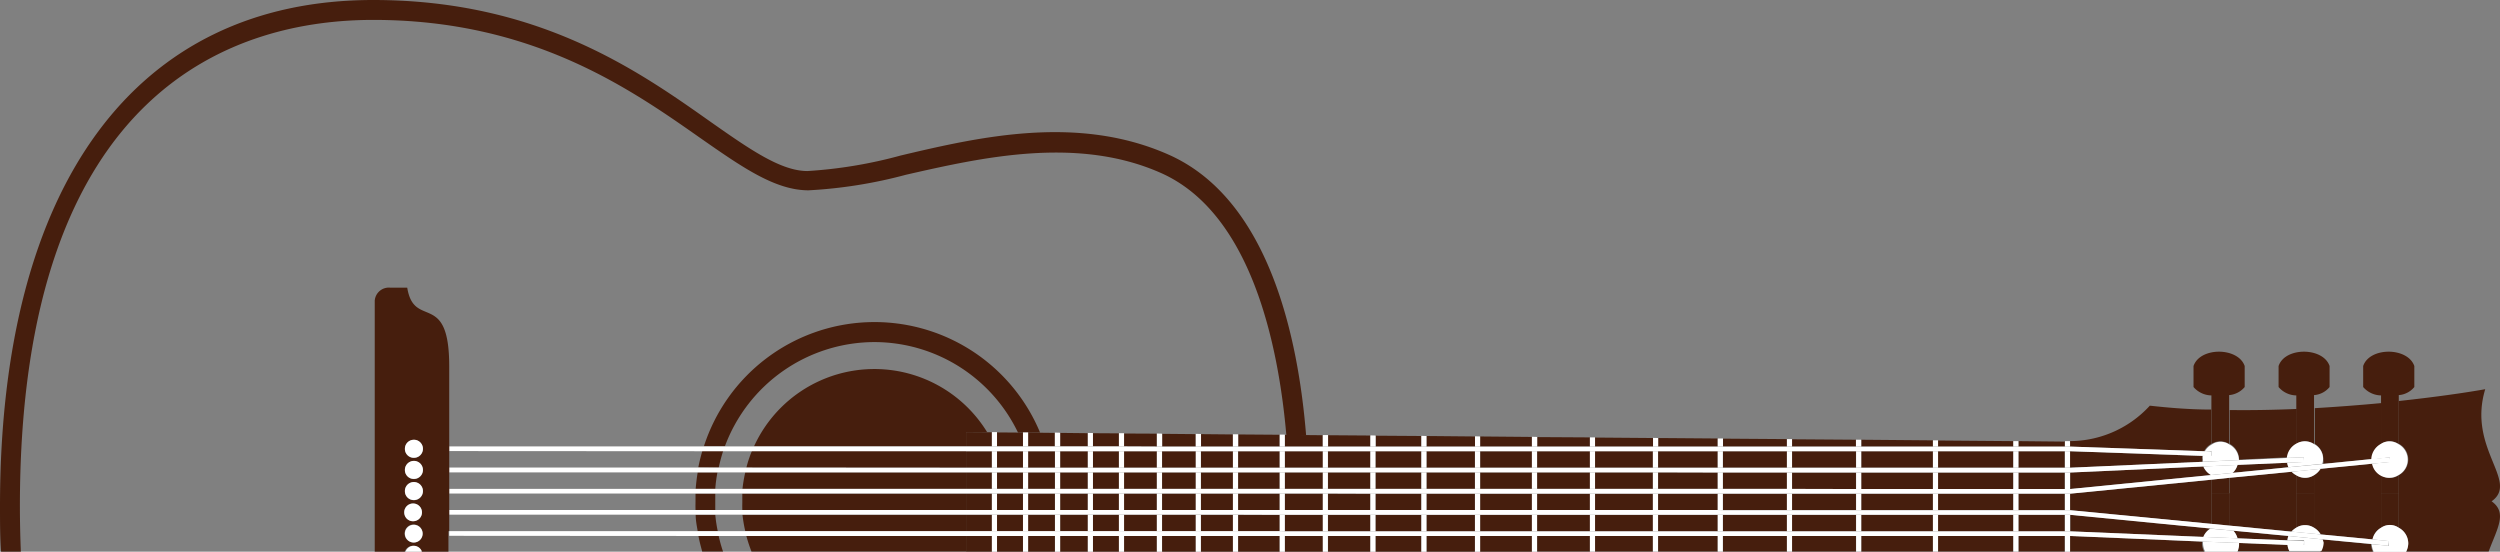 <svg xmlns="http://www.w3.org/2000/svg" viewBox="0 0 160.78 35.48"><rect x="0" y="0" width="160.78" height="35.48" fill="#808080" stroke="none"/><defs><style>.cls-1{fill:#461e0d;}.cls-2{fill:#fff;}</style></defs><title>ttle-guitar</title><g id="Layer_2" data-name="Layer 2"><g id="Layer_1-2" data-name="Layer 1"><path class="cls-1" d="M1.28,32.55C1.28,5.34,15.48,1.28,24,1.28,34.18,1.28,40.44,5.65,45,8.85c2.71,1.89,4.84,3.39,7,3.39a30.28,30.28,0,0,0,6.26-1c4.87-1.11,11-2.5,16.37-.13,5.86,2.57,7.6,11.14,8.1,16.9H84c-.51-6.33-2.4-15.24-8.88-18.08C69.29,7.36,63,8.8,57.93,10a29.54,29.54,0,0,1-6,1c-1.71,0-3.7-1.39-6.21-3.15C41,4.51,34.58,0,24,0,8.73,0,0,11.86,0,32.55c0,1,0,2,.07,2.93H1.34C1.3,34.46,1.28,33.47,1.28,32.55Z"/><path class="cls-1" d="M46,31.44a9.31,9.31,0,0,1,.14-1.06H44.87c-.06.35-.1.7-.13,1.06Z"/><path class="cls-1" d="M56.24,22a10.26,10.26,0,0,1,9.23,5.82h1.42a11.53,11.53,0,0,0-21.62.88h1.35A10.28,10.28,0,0,1,56.24,22Z"/><path class="cls-1" d="M46.16,34.16A9.31,9.31,0,0,1,46,33.1H44.74c0,.36.07.71.13,1.06Z"/><path class="cls-1" d="M44.73,32.8H46c0-.18,0-.35,0-.53s0-.35,0-.53H44.73c0,.18,0,.35,0,.53S44.72,32.62,44.73,32.8Z"/><path class="cls-1" d="M46.22,30.08A10.93,10.93,0,0,1,46.51,29H45.17c-.1.34-.19.7-.26,1.06Z"/><path class="cls-1" d="M44.92,34.47c.06.34.15.67.24,1H46.5a8.89,8.89,0,0,1-.28-1Z"/><path class="cls-1" d="M62.13,34.16V33.1H47.75a9,9,0,0,0,.18,1.06Z"/><path class="cls-1" d="M62.13,30.08V29H48.36A7.31,7.31,0,0,0,48,30.08Z"/><path class="cls-1" d="M63.49,27.8a8.51,8.51,0,0,0-15,.91H62.13v-.92Z"/><path class="cls-1" d="M48,34.47a9.16,9.16,0,0,0,.33,1H62.13v-1Z"/><path class="cls-1" d="M47.74,32.8H62.13V31.74H47.74c0,.18,0,.35,0,.53S47.73,32.62,47.74,32.8Z"/><path class="cls-1" d="M62.13,31.44V30.38H47.93a9,9,0,0,0-.18,1.06Z"/><rect class="cls-1" x="132.79" y="31.75" width="0.01" height="1.06"/><path class="cls-1" d="M141.7,34.53a1.14,1.14,0,0,1,.45-.54l-9-.88v1.06Z"/><path class="cls-1" d="M153.13,31.71V30.56a1.12,1.12,0,0,1-.55-.74l-3.34.33a1.27,1.27,0,0,1-.42.41v3.38a1.18,1.18,0,0,1,.43.43l3.33.32a1.14,1.14,0,0,1,.55-.75V31.71Z"/><path class="cls-1" d="M143.36,31.71v1.36h0v.73l4,.39a1.48,1.48,0,0,1,.31-.25V30.56a1.06,1.06,0,0,1-.29-.22l-4,.39v1Z"/><polygon class="cls-1" points="142.22 33.69 142.22 32.71 142.22 30.85 133.14 31.75 133.13 31.75 133.13 32.81 142.22 33.69"/><rect class="cls-1" x="132.79" y="29.02" width="0.01" height="1.06"/><path class="cls-1" d="M143.9,34.62l3.21.13a.94.94,0,0,1,.06-.28l-3.54-.34A1.17,1.17,0,0,1,143.9,34.62Z"/><path class="cls-1" d="M141.64,29.7a.7.7,0,0,1,0-.14.93.93,0,0,1,0-.24l-8.53-.3v1.06Z"/><path class="cls-1" d="M143.59,30.41l3.6-.36a1,1,0,0,1-.08-.29l-3.21.14A1.12,1.12,0,0,1,143.59,30.41Z"/><rect class="cls-1" x="132.79" y="30.39" width="0.01" height="1.06"/><path class="cls-1" d="M142.19,30.55a1.19,1.19,0,0,1-.49-.55l-8.56.39h0v1.06Z"/><path class="cls-1" d="M149.37,34.69a1,1,0,0,1,0,.26,1.23,1.23,0,0,1-.14.53h3.38a1.32,1.32,0,0,1-.13-.49Z"/><path class="cls-1" d="M132.79,28.72h0v-.35h.33v.35l8.63.3a1.16,1.16,0,0,1,.46-.47V26.34c-1.35,0-2.68-.11-3.95-.25a7,7,0,0,1-5.52,2.27l0,0h.08Z"/><path class="cls-1" d="M149.42,29.56a1.17,1.17,0,0,1,0,.27l3.16-.31a1.17,1.17,0,0,1,.6-1V25.92c-1.37.13-2.82.24-4.31.33v2.3A1.17,1.17,0,0,1,149.42,29.56Z"/><path class="cls-1" d="M154.88,29.56a1.15,1.15,0,0,1-.61,1v3.38a1.15,1.15,0,0,1,.61,1,1.23,1.23,0,0,1-.14.53h5.31c.54-1.47,1.23-2.49.19-3.23,1.8-1.28-1.57-3.37-.41-7.21-1.4.25-3.34.52-5.56.76v2.75A1.15,1.15,0,0,1,154.88,29.56Z"/><rect class="cls-1" x="132.79" y="34.47" width="0.01" height="1"/><path class="cls-1" d="M144,29.56s0,0,0,0l3.13-.15a1.15,1.15,0,0,1,.58-.9V26.3c-1.42.06-2.87.09-4.31.07v2.18A1.15,1.15,0,0,1,144,29.56Z"/><path class="cls-1" d="M141.64,34.83l-8.51-.36v1h8.62a1.23,1.23,0,0,1-.14-.53A.42.42,0,0,1,141.64,34.83Z"/><rect class="cls-1" x="132.79" y="33.11" width="0.01" height="1.06"/><path class="cls-1" d="M144,34.92s0,0,0,0a1.23,1.23,0,0,1-.14.53h3.38a1,1,0,0,1-.12-.43Z"/><path class="cls-1" d="M153.13,30.56v1.15h1.14V30.56a1,1,0,0,1-1.14,0Z"/><path class="cls-1" d="M153.7,28.38a1.12,1.12,0,0,1,.57.17V25.41a1.43,1.43,0,0,0,1-.52V23.54c-.42-1.22-2.87-1.24-3.29,0v1.35a1.55,1.55,0,0,0,1.15.54v3.12A1.12,1.12,0,0,1,153.7,28.38Z"/><path class="cls-1" d="M147.67,30.56v1.15h1.15V30.56a1.06,1.06,0,0,1-1.15,0Z"/><path class="cls-1" d="M148.25,28.38a1.12,1.12,0,0,1,.57.17V25.41a1.42,1.42,0,0,0,1-.52V23.54c-.41-1.22-2.87-1.24-3.28,0v1.35a1.52,1.52,0,0,0,1.14.54v3.12A1.13,1.13,0,0,1,148.25,28.38Z"/><polygon class="cls-1" points="142.22 31.71 143.36 31.71 143.36 30.73 142.22 30.85 142.22 32.71 142.22 31.71"/><polygon class="cls-1" points="143.36 33.07 143.36 32.37 143.36 33.07 143.36 33.07"/><path class="cls-1" d="M142.79,28.38a1.12,1.12,0,0,1,.57.17V25.41a1.47,1.47,0,0,0,1-.52V23.54c-.42-1.22-2.87-1.24-3.29,0v1.35a1.55,1.55,0,0,0,1.15.54v3.12A1.12,1.12,0,0,1,142.79,28.38Z"/><path class="cls-1" d="M153.13,33.07v.87a1,1,0,0,1,1.14,0V31.71h-1.14Z"/><path class="cls-1" d="M147.67,33.07v.87a1.06,1.06,0,0,1,1.15,0V31.71h-1.15Z"/><polygon class="cls-1" points="143.36 32.37 143.36 31.71 143.36 31.71 142.22 31.71 142.22 32.71 142.22 33.69 143.36 33.8 143.36 33.07 143.36 32.37"/><rect class="cls-1" x="85.41" y="29.02" width="2.72" height="1.06"/><rect class="cls-1" x="82.63" y="29.02" width="2.45" height="1.06"/><rect class="cls-1" x="91.74" y="29.02" width="3.11" height="1.06"/><rect class="cls-1" x="79.63" y="29.02" width="2.67" height="1.06"/><rect class="cls-1" x="68.18" y="33.1" width="1.78" height="1.06"/><rect class="cls-1" x="70.29" y="29.02" width="1.67" height="1.06"/><rect class="cls-1" x="95.19" y="29.02" width="3.33" height="1.06"/><rect class="cls-1" x="77.24" y="29.02" width="2.06" height="1.06"/><rect class="cls-1" x="72.29" y="29.02" width="2.11" height="1.06"/><rect class="cls-1" x="74.74" y="29.02" width="2.17" height="1.06"/><rect class="cls-1" x="115.25" y="29.02" width="4.11" height="1.06"/><rect class="cls-1" x="129.81" y="29.02" width="2.97" height="1.06"/><rect class="cls-1" x="124.64" y="29.02" width="4.84" height="1.06"/><rect class="cls-1" x="98.86" y="29.02" width="3.39" height="1.06"/><rect class="cls-1" x="119.7" y="29.02" width="4.61" height="1.06"/><rect class="cls-1" x="70.29" y="33.1" width="1.67" height="1.06"/><rect class="cls-1" x="102.58" y="29.02" width="3.72" height="1.06"/><rect class="cls-1" x="106.64" y="29.02" width="3.83" height="1.06"/><rect class="cls-1" x="110.81" y="29.02" width="4.11" height="1.06"/><rect class="cls-1" x="68.18" y="29.02" width="1.78" height="1.06"/><rect class="cls-1" x="88.46" y="29.02" width="2.95" height="1.06"/><rect class="cls-1" x="85.41" y="30.38" width="2.72" height="1.06"/><rect class="cls-1" x="88.46" y="30.38" width="2.95" height="1.06"/><rect class="cls-1" x="82.63" y="30.38" width="2.45" height="1.06"/><rect class="cls-1" x="91.74" y="30.38" width="3.11" height="1.06"/><rect class="cls-1" x="95.19" y="30.38" width="3.33" height="1.06"/><rect class="cls-1" x="66.12" y="29.02" width="1.72" height="1.06"/><rect class="cls-1" x="98.86" y="30.38" width="3.39" height="1.06"/><rect class="cls-1" x="72.29" y="30.38" width="2.11" height="1.06"/><rect class="cls-1" x="74.74" y="30.38" width="2.17" height="1.06"/><rect class="cls-1" x="77.24" y="30.38" width="2.06" height="1.06"/><rect class="cls-1" x="79.63" y="30.38" width="2.67" height="1.06"/><rect class="cls-1" x="124.64" y="30.39" width="4.84" height="1.06"/><rect class="cls-1" x="70.29" y="30.38" width="1.67" height="1.06"/><rect class="cls-1" x="77.24" y="33.11" width="2.06" height="1.06"/><rect class="cls-1" x="72.29" y="33.1" width="2.11" height="1.06"/><rect class="cls-1" x="102.58" y="30.38" width="3.72" height="1.06"/><rect class="cls-1" x="110.81" y="30.38" width="4.11" height="1.06"/><rect class="cls-1" x="106.64" y="30.38" width="3.83" height="1.06"/><rect class="cls-1" x="115.25" y="30.39" width="4.11" height="1.06"/><rect class="cls-1" x="119.7" y="30.39" width="4.61" height="1.06"/><rect class="cls-1" x="74.74" y="33.1" width="2.17" height="1.06"/><rect class="cls-1" x="91.74" y="34.47" width="3.11" height="1.01"/><polygon class="cls-1" points="63.79 27.8 63.49 27.8 62.13 27.79 62.13 28.71 63.79 28.71 63.79 27.8"/><polygon class="cls-1" points="119.36 28.72 119.36 28.28 115.25 28.25 115.25 28.72 119.36 28.72"/><polygon class="cls-1" points="129.48 28.72 129.48 28.37 124.64 28.33 124.64 28.72 129.48 28.72"/><rect class="cls-1" x="85.41" y="34.47" width="2.72" height="1.01"/><polygon class="cls-1" points="124.31 28.72 124.31 28.32 119.7 28.28 119.7 28.72 124.31 28.72"/><rect class="cls-1" x="82.63" y="34.47" width="2.45" height="1.01"/><rect class="cls-1" x="77.24" y="34.47" width="2.06" height="1.01"/><rect class="cls-1" x="74.74" y="34.47" width="2.17" height="1.01"/><rect class="cls-1" x="72.29" y="34.47" width="2.11" height="1.01"/><rect class="cls-1" x="79.63" y="34.47" width="2.67" height="1.01"/><rect class="cls-1" x="115.25" y="34.47" width="4.11" height="1"/><rect class="cls-1" x="119.7" y="34.47" width="4.61" height="1"/><polygon class="cls-1" points="132.79 28.72 132.79 28.4 132.71 28.4 129.81 28.37 129.81 28.72 132.79 28.72"/><rect class="cls-1" x="110.81" y="33.11" width="4.11" height="1.06"/><rect class="cls-1" x="124.64" y="34.47" width="4.84" height="1"/><rect class="cls-1" x="98.86" y="34.47" width="3.39" height="1"/><rect class="cls-1" x="95.19" y="34.47" width="3.33" height="1.01"/><rect class="cls-1" x="102.58" y="34.47" width="3.72" height="1"/><rect class="cls-1" x="106.64" y="34.47" width="3.83" height="1"/><rect class="cls-1" x="88.46" y="34.47" width="2.95" height="1.01"/><polygon class="cls-1" points="82.3 28.72 82.3 27.96 79.63 27.94 79.63 28.72 82.3 28.72"/><polygon class="cls-1" points="79.29 28.72 79.29 27.94 77.24 27.92 77.24 28.72 79.29 28.72"/><polygon class="cls-1" points="76.9 28.72 76.9 27.92 74.74 27.9 74.74 28.72 76.9 28.72"/><polygon class="cls-1" points="88.13 28.72 88.13 28.01 85.41 27.99 85.41 28.72 88.13 28.72"/><polygon class="cls-1" points="82.63 27.96 82.63 28.72 85.07 28.72 85.07 27.99 83.98 27.98 82.69 27.97 82.63 27.96"/><rect class="cls-1" x="70.29" y="34.47" width="1.67" height="1.01"/><polygon class="cls-1" points="69.96 28.71 69.96 27.86 68.18 27.84 68.18 28.71 69.96 28.71"/><polygon class="cls-1" points="91.41 28.72 91.41 28.04 88.47 28.02 88.47 28.72 91.41 28.72"/><rect class="cls-1" x="66.12" y="33.1" width="1.72" height="1.06"/><polygon class="cls-1" points="71.96 28.71 71.96 27.87 70.29 27.86 70.29 28.71 71.96 28.71"/><polygon class="cls-1" points="74.4 28.72 74.4 27.89 72.29 27.88 72.29 28.71 74.4 28.72"/><polygon class="cls-1" points="114.92 28.72 114.92 28.24 110.81 28.21 110.81 28.72 114.92 28.72"/><rect class="cls-1" x="66.12" y="34.47" width="1.72" height="1.01"/><rect class="cls-1" x="64.12" y="34.47" width="1.67" height="1.01"/><rect class="cls-1" x="68.18" y="34.47" width="1.78" height="1.01"/><polygon class="cls-1" points="102.25 28.72 102.25 28.13 98.86 28.11 98.86 28.72 102.25 28.72"/><polygon class="cls-1" points="94.86 28.72 94.86 28.07 91.74 28.04 91.74 28.72 94.86 28.72"/><polygon class="cls-1" points="98.52 28.72 98.52 28.1 95.19 28.07 95.19 28.72 98.52 28.72"/><polygon class="cls-1" points="106.31 28.72 106.31 28.17 102.58 28.14 102.58 28.72 106.31 28.72"/><polygon class="cls-1" points="110.47 28.72 110.47 28.2 106.64 28.17 106.64 28.72 110.47 28.72"/><rect class="cls-1" x="110.81" y="34.47" width="4.11" height="1"/><rect class="cls-1" x="72.29" y="31.74" width="2.11" height="1.06"/><rect class="cls-1" x="70.29" y="31.74" width="1.67" height="1.06"/><rect class="cls-1" x="129.81" y="33.11" width="2.97" height="1.06"/><rect class="cls-1" x="124.64" y="31.75" width="4.84" height="1.06"/><rect class="cls-1" x="66.12" y="31.74" width="1.72" height="1.06"/><rect class="cls-1" x="119.7" y="31.75" width="4.61" height="1.06"/><rect class="cls-1" x="88.46" y="33.11" width="2.95" height="1.06"/><rect class="cls-1" x="95.19" y="33.11" width="3.33" height="1.06"/><rect class="cls-1" x="98.86" y="33.11" width="3.39" height="1.06"/><rect class="cls-1" x="85.41" y="31.74" width="2.72" height="1.06"/><rect class="cls-1" x="85.41" y="33.11" width="2.72" height="1.06"/><rect class="cls-1" x="79.63" y="31.74" width="2.67" height="1.06"/><rect class="cls-1" x="91.74" y="33.11" width="3.11" height="1.06"/><rect class="cls-1" x="95.19" y="31.75" width="3.33" height="1.06"/><rect class="cls-1" x="102.58" y="31.75" width="3.72" height="1.06"/><rect class="cls-1" x="98.86" y="31.75" width="3.39" height="1.06"/><rect class="cls-1" x="91.74" y="31.74" width="3.11" height="1.06"/><rect class="cls-1" x="88.46" y="31.74" width="2.95" height="1.06"/><rect class="cls-1" x="106.64" y="31.75" width="3.83" height="1.06"/><rect class="cls-1" x="110.81" y="31.75" width="4.11" height="1.06"/><rect class="cls-1" x="77.24" y="31.74" width="2.06" height="1.06"/><rect class="cls-1" x="124.64" y="33.11" width="4.84" height="1.06"/><rect class="cls-1" x="68.18" y="31.74" width="1.78" height="1.06"/><rect class="cls-1" x="115.25" y="31.75" width="4.11" height="1.06"/><rect class="cls-1" x="74.74" y="31.74" width="2.17" height="1.06"/><rect class="cls-1" x="106.64" y="33.11" width="3.83" height="1.06"/><rect class="cls-1" x="102.58" y="33.11" width="3.72" height="1.06"/><rect class="cls-1" x="66.12" y="30.38" width="1.72" height="1.06"/><rect class="cls-1" x="115.25" y="33.11" width="4.11" height="1.06"/><rect class="cls-1" x="68.18" y="30.38" width="1.78" height="1.06"/><rect class="cls-1" x="82.63" y="33.11" width="2.45" height="1.06"/><rect class="cls-1" x="82.63" y="31.74" width="2.45" height="1.06"/><rect class="cls-1" x="119.7" y="33.11" width="4.61" height="1.06"/><rect class="cls-1" x="79.63" y="33.11" width="2.67" height="1.06"/><polygon class="cls-1" points="66.12 28.71 67.84 28.71 67.84 27.84 66.89 27.83 66.12 27.82 66.12 28.71"/><polygon class="cls-1" points="65.79 27.82 65.47 27.82 64.12 27.81 64.12 28.71 65.79 28.71 65.79 27.82"/><rect class="cls-1" x="62.13" y="33.1" width="1.66" height="1.06"/><rect class="cls-1" x="62.13" y="34.47" width="1.66" height="1.01"/><rect class="cls-1" x="64.12" y="29.02" width="1.67" height="1.06"/><rect class="cls-1" x="64.12" y="30.38" width="1.67" height="1.06"/><rect class="cls-1" x="62.13" y="30.38" width="1.66" height="1.06"/><rect class="cls-1" x="62.13" y="29.02" width="1.66" height="1.06"/><rect class="cls-1" x="64.12" y="31.74" width="1.67" height="1.06"/><rect class="cls-1" x="64.12" y="33.1" width="1.67" height="1.06"/><rect class="cls-1" x="62.13" y="31.74" width="1.66" height="1.06"/><rect class="cls-1" x="129.81" y="30.39" width="2.97" height="1.06"/><rect class="cls-1" x="129.81" y="34.47" width="2.97" height="1"/><rect class="cls-1" x="129.81" y="31.75" width="2.97" height="1.06"/><rect class="cls-2" x="129.48" y="30.39" width="0.33" height="1.06"/><rect class="cls-2" x="129.48" y="29.02" width="0.33" height="1.06"/><rect class="cls-2" x="129.48" y="33.11" width="0.33" height="1.06"/><rect class="cls-2" x="129.48" y="34.47" width="0.33" height="1"/><polygon class="cls-2" points="129.81 28.72 129.81 28.37 129.81 28.37 129.48 28.37 129.48 28.37 129.48 28.72 129.81 28.72"/><rect class="cls-2" x="129.48" y="31.75" width="0.33" height="1.06"/><rect class="cls-2" x="124.31" y="31.75" width="0.33" height="1.06"/><rect class="cls-2" x="124.31" y="34.47" width="0.33" height="1"/><rect class="cls-2" x="124.31" y="30.39" width="0.33" height="1.06"/><rect class="cls-2" x="124.31" y="33.11" width="0.33" height="1.06"/><polygon class="cls-2" points="124.64 28.72 124.64 28.33 124.64 28.32 124.31 28.32 124.31 28.32 124.31 28.72 124.64 28.72"/><rect class="cls-2" x="124.31" y="29.02" width="0.33" height="1.06"/><rect class="cls-2" x="119.37" y="34.47" width="0.33" height="1"/><polygon class="cls-2" points="119.7 28.72 119.7 28.28 119.7 28.28 119.36 28.28 119.36 28.28 119.36 28.72 119.7 28.72"/><rect class="cls-2" x="119.37" y="33.11" width="0.33" height="1.06"/><rect class="cls-2" x="119.37" y="29.02" width="0.33" height="1.06"/><rect class="cls-2" x="119.37" y="30.39" width="0.33" height="1.06"/><rect class="cls-2" x="119.37" y="31.75" width="0.33" height="1.06"/><polygon class="cls-2" points="115.25 28.72 115.25 28.25 115.25 28.24 114.92 28.24 114.92 28.24 114.92 28.72 115.25 28.72"/><rect class="cls-2" x="114.92" y="31.75" width="0.33" height="1.06"/><rect class="cls-2" x="114.92" y="29.02" width="0.33" height="1.06"/><rect class="cls-2" x="114.92" y="34.47" width="0.33" height="1"/><rect class="cls-2" x="114.92" y="33.11" width="0.33" height="1.06"/><rect class="cls-2" x="114.92" y="30.39" width="0.33" height="1.06"/><rect class="cls-2" x="110.47" y="30.38" width="0.33" height="1.06"/><rect class="cls-2" x="110.47" y="31.75" width="0.33" height="1.06"/><rect class="cls-2" x="110.47" y="29.02" width="0.33" height="1.06"/><rect class="cls-2" x="110.47" y="34.47" width="0.33" height="1"/><rect class="cls-2" x="110.47" y="33.11" width="0.33" height="1.06"/><polygon class="cls-2" points="110.81 28.72 110.81 28.21 110.81 28.2 110.47 28.2 110.47 28.2 110.47 28.72 110.81 28.72"/><rect class="cls-2" x="106.3" y="30.38" width="0.33" height="1.06"/><rect class="cls-2" x="106.3" y="33.11" width="0.33" height="1.06"/><polygon class="cls-2" points="106.64 28.72 106.64 28.17 106.64 28.17 106.31 28.16 106.31 28.17 106.31 28.72 106.64 28.72"/><rect class="cls-2" x="106.3" y="34.47" width="0.33" height="1"/><rect class="cls-2" x="106.3" y="29.02" width="0.33" height="1.06"/><rect class="cls-2" x="106.3" y="31.75" width="0.33" height="1.06"/><rect class="cls-2" x="102.25" y="29.02" width="0.33" height="1.06"/><rect class="cls-2" x="102.25" y="31.75" width="0.33" height="1.06"/><rect class="cls-2" x="102.25" y="33.11" width="0.33" height="1.06"/><polygon class="cls-2" points="102.58 28.72 102.58 28.14 102.58 28.13 102.25 28.13 102.25 28.13 102.25 28.72 102.58 28.72"/><rect class="cls-2" x="102.25" y="30.38" width="0.33" height="1.06"/><rect class="cls-2" x="102.25" y="34.47" width="0.33" height="1"/><rect class="cls-2" x="98.52" y="33.11" width="0.33" height="1.06"/><rect class="cls-2" x="98.52" y="29.02" width="0.33" height="1.06"/><rect class="cls-2" x="98.52" y="30.38" width="0.33" height="1.06"/><rect class="cls-2" x="98.52" y="34.47" width="0.33" height="1.01"/><rect class="cls-2" x="98.52" y="31.75" width="0.33" height="1.06"/><polygon class="cls-2" points="98.86 28.72 98.86 28.11 98.86 28.1 98.52 28.09 98.52 28.1 98.52 28.72 98.86 28.72"/><rect class="cls-2" x="94.86" y="31.75" width="0.33" height="1.06"/><rect class="cls-2" x="94.86" y="34.47" width="0.33" height="1.01"/><polygon class="cls-2" points="95.19 28.72 95.19 28.07 95.19 28.07 94.86 28.06 94.86 28.07 94.86 28.72 95.19 28.72"/><rect class="cls-2" x="94.86" y="29.02" width="0.33" height="1.06"/><rect class="cls-2" x="94.86" y="30.38" width="0.33" height="1.06"/><rect class="cls-2" x="94.86" y="33.11" width="0.33" height="1.06"/><rect class="cls-2" x="91.41" y="30.38" width="0.33" height="1.06"/><rect class="cls-2" x="91.41" y="29.02" width="0.33" height="1.06"/><rect class="cls-2" x="91.41" y="34.47" width="0.33" height="1.01"/><rect class="cls-2" x="91.41" y="33.11" width="0.33" height="1.06"/><polygon class="cls-2" points="91.74 28.72 91.74 28.04 91.74 28.04 91.41 28.03 91.41 28.04 91.41 28.72 91.74 28.72"/><rect class="cls-2" x="91.41" y="31.74" width="0.33" height="1.06"/><rect class="cls-2" x="88.13" y="30.38" width="0.33" height="1.06"/><rect class="cls-2" x="88.13" y="33.11" width="0.33" height="1.06"/><rect class="cls-2" x="88.13" y="34.47" width="0.33" height="1.01"/><polygon class="cls-2" points="88.47 28.72 88.47 28.02 88.47 28.01 88.13 28 88.13 28.01 88.13 28.72 88.47 28.72"/><rect class="cls-2" x="88.13" y="29.02" width="0.33" height="1.06"/><rect class="cls-2" x="88.13" y="31.74" width="0.33" height="1.06"/><rect class="cls-2" x="85.07" y="30.38" width="0.33" height="1.06"/><rect class="cls-2" x="85.07" y="29.02" width="0.33" height="1.06"/><rect class="cls-2" x="85.07" y="33.11" width="0.33" height="1.06"/><polygon class="cls-2" points="85.41 28.72 85.41 27.99 85.41 27.98 85.07 27.98 85.07 27.99 85.07 28.72 85.41 28.72"/><rect class="cls-2" x="85.07" y="34.47" width="0.33" height="1.01"/><rect class="cls-2" x="85.07" y="31.74" width="0.33" height="1.06"/><polygon class="cls-2" points="82.3 27.95 82.3 27.96 82.3 28.72 82.63 28.72 82.63 27.96 82.63 27.95 82.3 27.95"/><rect class="cls-2" x="82.3" y="30.38" width="0.33" height="1.06"/><rect class="cls-2" x="82.3" y="33.11" width="0.33" height="1.06"/><rect class="cls-2" x="82.3" y="34.47" width="0.33" height="1.01"/><rect class="cls-2" x="82.3" y="31.74" width="0.33" height="1.06"/><rect class="cls-2" x="82.3" y="29.02" width="0.33" height="1.06"/><rect class="cls-2" x="79.29" y="29.02" width="0.33" height="1.06"/><rect class="cls-2" x="79.29" y="31.74" width="0.33" height="1.06"/><rect class="cls-2" x="79.29" y="34.47" width="0.33" height="1.01"/><rect class="cls-2" x="79.29" y="33.11" width="0.33" height="1.06"/><polygon class="cls-2" points="79.63 28.72 79.63 27.94 79.63 27.93 79.29 27.93 79.29 27.94 79.29 28.72 79.63 28.72"/><rect class="cls-2" x="79.29" y="30.38" width="0.33" height="1.06"/><rect class="cls-2" x="76.9" y="30.38" width="0.33" height="1.06"/><rect class="cls-2" x="76.9" y="29.02" width="0.33" height="1.06"/><rect class="cls-2" x="76.9" y="31.74" width="0.33" height="1.06"/><polygon class="cls-2" points="77.24 28.72 77.24 27.92 77.24 27.91 76.9 27.9 76.9 27.92 76.9 28.72 77.24 28.72"/><rect class="cls-2" x="76.9" y="34.47" width="0.33" height="1.01"/><rect class="cls-2" x="76.9" y="33.11" width="0.33" height="1.06"/><rect class="cls-2" x="74.4" y="34.47" width="0.33" height="1.01"/><rect class="cls-2" x="74.4" y="30.38" width="0.33" height="1.06"/><rect class="cls-2" x="74.4" y="33.1" width="0.33" height="1.06"/><rect class="cls-2" x="74.4" y="31.74" width="0.33" height="1.06"/><polygon class="cls-2" points="74.74 28.72 74.74 27.9 74.74 27.89 74.4 27.88 74.4 27.89 74.4 28.72 74.74 28.72"/><rect class="cls-2" x="74.4" y="29.02" width="0.33" height="1.06"/><rect class="cls-2" x="71.96" y="29.02" width="0.33" height="1.06"/><rect class="cls-2" x="71.96" y="33.1" width="0.33" height="1.06"/><rect class="cls-2" x="71.96" y="30.38" width="0.33" height="1.06"/><polygon class="cls-2" points="72.29 28.71 72.29 27.88 72.29 27.86 71.96 27.86 71.96 27.87 71.96 28.71 72.29 28.71"/><rect class="cls-2" x="71.96" y="31.74" width="0.33" height="1.06"/><rect class="cls-2" x="71.96" y="34.47" width="0.33" height="1.01"/><polygon class="cls-2" points="70.29 28.71 70.29 27.86 70.29 27.85 69.96 27.84 69.96 27.86 69.96 28.71 70.29 28.71"/><rect class="cls-2" x="69.96" y="34.47" width="0.33" height="1.01"/><rect class="cls-2" x="69.96" y="31.74" width="0.33" height="1.06"/><rect class="cls-2" x="69.96" y="30.38" width="0.33" height="1.06"/><rect class="cls-2" x="69.96" y="29.02" width="0.33" height="1.06"/><rect class="cls-2" x="69.96" y="33.1" width="0.33" height="1.06"/><rect class="cls-2" x="67.85" y="31.74" width="0.33" height="1.06"/><rect class="cls-2" x="67.85" y="30.38" width="0.33" height="1.06"/><rect class="cls-2" x="67.85" y="34.47" width="0.33" height="1.01"/><rect class="cls-2" x="67.85" y="33.1" width="0.33" height="1.06"/><rect class="cls-2" x="67.85" y="29.02" width="0.33" height="1.06"/><polygon class="cls-2" points="68.18 28.71 68.18 27.84 68.18 27.83 67.84 27.82 67.84 27.84 67.84 28.71 68.18 28.71"/><polygon class="cls-2" points="66.12 27.81 65.79 27.81 65.79 27.82 65.79 28.71 66.12 28.71 66.12 27.82 66.12 27.81"/><rect class="cls-2" x="65.79" y="34.47" width="0.33" height="1.01"/><rect class="cls-2" x="65.79" y="31.74" width="0.33" height="1.06"/><rect class="cls-2" x="65.79" y="30.38" width="0.33" height="1.06"/><rect class="cls-2" x="65.79" y="29.02" width="0.33" height="1.06"/><rect class="cls-2" x="65.79" y="33.1" width="0.33" height="1.06"/><polygon class="cls-2" points="64.12 27.79 63.79 27.79 63.79 27.8 63.79 28.71 64.12 28.71 64.12 27.81 64.12 27.79"/><rect class="cls-2" x="63.79" y="31.74" width="0.33" height="1.06"/><rect class="cls-2" x="63.79" y="34.47" width="0.33" height="1.01"/><rect class="cls-2" x="63.79" y="29.02" width="0.33" height="1.06"/><rect class="cls-2" x="63.79" y="33.1" width="0.33" height="1.06"/><rect class="cls-2" x="63.79" y="30.38" width="0.33" height="1.06"/><polygon class="cls-2" points="133.13 34.17 133.13 34.17 133.13 33.11 133.12 33.11 132.8 33.11 132.8 34.17 133.13 34.17"/><polygon class="cls-2" points="133.13 31.45 133.13 31.45 133.13 30.39 132.8 30.39 132.8 31.45 133.13 31.45"/><polygon class="cls-2" points="133.13 28.72 133.13 28.37 132.8 28.37 132.8 28.72 133.13 28.72 133.13 28.72"/><polygon class="cls-2" points="133.12 34.47 132.8 34.47 132.8 35.48 133.13 35.48 133.13 34.47 133.12 34.47"/><polygon class="cls-2" points="133.13 30.08 133.13 30.08 133.13 29.02 133.12 29.02 132.8 29.02 132.8 30.08 133.13 30.08"/><polygon class="cls-2" points="133.13 32.81 133.13 32.81 133.13 31.75 132.8 31.75 132.8 32.81 133.13 32.81"/><path class="cls-2" d="M153.69,29.41l0,.3-1.14.11a1.12,1.12,0,0,0,1.69.74,1.13,1.13,0,0,0,0-2,1,1,0,0,0-1.14,0,1.17,1.17,0,0,0-.6,1Z"/><path class="cls-2" d="M147.67,30.56a1.06,1.06,0,0,0,1.15,0,1.27,1.27,0,0,0,.42-.41l-1.86.19A1.06,1.06,0,0,0,147.67,30.56Z"/><path class="cls-2" d="M148.16,29.41l0,.3-1.07.05a1,1,0,0,0,.08.29l2.18-.22a1.06,1.06,0,0,0-.55-1.28,1.06,1.06,0,0,0-1.15,0,1.15,1.15,0,0,0-.58.9Z"/><path class="cls-2" d="M142.19,30.55l1.4-.14a1.12,1.12,0,0,0,.31-.51l-2.2.1A1.19,1.19,0,0,0,142.19,30.55Z"/><path class="cls-2" d="M142.22,29v.31l-.55,0a.93.93,0,0,0,0,.24.7.7,0,0,0,0,.14l2.32-.1s0,0,0,0a1.15,1.15,0,0,0-.61-1,1,1,0,0,0-1.14,0,1.16,1.16,0,0,0-.46.47Z"/><path class="cls-2" d="M154.27,33.94a1,1,0,0,0-1.14,0,1.14,1.14,0,0,0-.55.75l1.06.11,0,.3L152.53,35a1.32,1.32,0,0,0,.13.49h2.08a1.23,1.23,0,0,0,.14-.53A1.15,1.15,0,0,0,154.27,33.94Z"/><path class="cls-2" d="M149.37,34.69l-2.2-.22a.94.94,0,0,0-.06.28l1.07,0,0,.3-1.07-.05a1,1,0,0,0,.12.43h2.07a1.23,1.23,0,0,0,.14-.53A1,1,0,0,0,149.37,34.69Z"/><path class="cls-2" d="M147.67,33.94a1.48,1.48,0,0,0-.31.25l1.89.18a1.18,1.18,0,0,0-.43-.43,1.06,1.06,0,0,0-1.15,0Z"/><path class="cls-2" d="M141.7,34.53l2.2.09a1.17,1.17,0,0,0-.27-.49L142.15,34A1.14,1.14,0,0,0,141.7,34.53Z"/><path class="cls-2" d="M144,34.92l-2.32-.09a.42.42,0,0,0,0,.12,1.23,1.23,0,0,0,.14.53h2.08A1.23,1.23,0,0,0,144,35S144,34.93,144,34.92Z"/><polygon class="cls-2" points="79.63 28.72 79.29 28.72 77.24 28.72 76.9 28.72 74.74 28.72 74.4 28.72 72.29 28.71 71.96 28.71 70.29 28.71 69.96 28.71 68.18 28.71 67.84 28.71 66.12 28.71 65.79 28.71 64.12 28.71 63.79 28.71 62.13 28.71 48.5 28.71 46.62 28.71 45.27 28.71 28.89 28.71 28.89 29.01 45.17 29.02 46.51 29.02 48.36 29.02 62.13 29.02 63.79 29.02 64.12 29.02 65.79 29.02 66.12 29.02 67.84 29.02 68.18 29.02 69.96 29.02 70.29 29.02 71.96 29.02 72.29 29.02 74.4 29.02 74.74 29.02 76.9 29.02 77.24 29.02 79.29 29.02 79.63 29.02 82.3 29.02 82.63 29.02 85.07 29.02 85.41 29.02 88.13 29.02 88.47 29.02 91.41 29.02 91.74 29.02 94.86 29.02 95.19 29.02 98.52 29.02 98.86 29.02 102.25 29.02 102.58 29.02 106.31 29.02 106.64 29.02 110.47 29.02 110.81 29.02 114.92 29.02 115.25 29.02 119.36 29.02 119.7 29.02 124.31 29.02 124.64 29.02 129.48 29.02 129.81 29.02 132.79 29.02 132.8 29.02 133.12 29.02 133.13 29.02 141.66 29.32 142.21 29.34 142.22 29.03 141.76 29.02 133.13 28.72 133.13 28.72 132.8 28.72 132.79 28.72 129.81 28.72 129.48 28.72 124.64 28.72 124.31 28.72 119.7 28.72 119.36 28.72 115.25 28.72 114.92 28.72 110.81 28.72 110.47 28.72 106.64 28.72 106.31 28.72 102.58 28.72 102.25 28.72 98.86 28.72 98.52 28.72 95.19 28.72 94.86 28.72 91.74 28.72 91.41 28.72 88.47 28.72 88.13 28.72 85.41 28.72 85.07 28.72 82.63 28.72 82.3 28.72 79.63 28.72"/><polygon class="cls-2" points="147.19 30.05 143.59 30.41 142.19 30.55 133.13 31.45 133.13 31.45 132.8 31.45 132.79 31.45 129.81 31.45 129.48 31.45 124.64 31.45 124.31 31.45 119.7 31.45 119.36 31.45 115.25 31.44 114.92 31.44 110.81 31.44 110.47 31.44 106.64 31.44 106.31 31.44 102.58 31.44 102.25 31.44 98.86 31.44 98.52 31.44 95.19 31.44 94.86 31.44 91.74 31.44 91.41 31.44 88.47 31.44 88.13 31.44 85.41 31.44 85.07 31.44 82.63 31.44 82.3 31.44 79.63 31.44 79.29 31.44 77.24 31.44 76.9 31.44 74.74 31.44 74.4 31.44 72.29 31.44 71.96 31.44 70.29 31.44 69.96 31.44 68.18 31.44 67.84 31.44 66.12 31.44 65.79 31.44 64.12 31.44 63.79 31.44 62.13 31.44 47.75 31.44 46.02 31.44 44.74 31.44 28.89 31.44 28.89 31.74 44.73 31.74 46 31.74 47.74 31.74 62.13 31.74 63.79 31.74 64.12 31.74 65.79 31.74 66.12 31.74 67.84 31.74 68.18 31.74 69.96 31.74 70.29 31.74 71.96 31.74 72.29 31.74 74.4 31.74 74.74 31.74 76.9 31.74 77.24 31.74 79.29 31.74 79.63 31.74 82.3 31.74 82.63 31.74 85.07 31.74 85.41 31.74 88.13 31.75 88.47 31.75 91.41 31.75 91.74 31.75 94.86 31.75 95.19 31.75 98.52 31.75 98.86 31.75 102.25 31.75 102.58 31.75 106.31 31.75 106.64 31.75 110.47 31.75 110.81 31.75 114.92 31.75 115.25 31.75 119.36 31.75 119.7 31.75 124.31 31.75 124.64 31.75 129.48 31.75 129.81 31.75 132.79 31.75 132.8 31.75 133.13 31.75 133.14 31.75 142.22 30.85 143.36 30.73 147.38 30.34 149.24 30.15 152.58 29.82 153.72 29.71 153.69 29.41 152.53 29.52 149.37 29.84 147.19 30.05"/><polygon class="cls-2" points="141.64 29.7 133.13 30.08 133.13 30.08 132.8 30.08 132.79 30.08 129.81 30.08 129.48 30.08 124.64 30.08 124.31 30.08 119.7 30.08 119.36 30.08 115.25 30.08 114.92 30.08 110.81 30.08 110.47 30.08 106.64 30.08 106.31 30.08 102.58 30.08 102.25 30.08 98.86 30.08 98.52 30.08 95.19 30.08 94.86 30.08 91.74 30.08 91.41 30.08 88.47 30.08 88.13 30.08 85.41 30.08 85.07 30.08 82.63 30.08 82.3 30.08 79.63 30.08 79.29 30.08 77.24 30.08 76.9 30.08 74.74 30.08 74.4 30.08 72.29 30.08 71.96 30.08 70.29 30.08 69.96 30.08 68.18 30.08 67.84 30.08 66.12 30.08 65.79 30.08 64.12 30.08 63.79 30.08 62.13 30.08 48.01 30.07 46.22 30.07 44.91 30.07 28.89 30.07 28.89 30.38 44.87 30.38 46.16 30.38 47.93 30.38 62.13 30.38 63.79 30.38 64.12 30.38 65.79 30.38 66.12 30.38 67.84 30.38 68.18 30.38 69.96 30.38 70.29 30.38 71.96 30.38 72.29 30.38 74.4 30.38 74.74 30.38 76.9 30.38 77.24 30.38 79.29 30.38 79.63 30.38 82.3 30.38 82.63 30.38 85.07 30.38 85.41 30.38 88.13 30.38 88.47 30.38 91.41 30.38 91.74 30.38 94.86 30.38 95.19 30.38 98.52 30.38 98.86 30.38 102.25 30.38 102.58 30.38 106.31 30.38 106.64 30.38 110.47 30.39 110.81 30.39 114.92 30.39 115.25 30.39 119.36 30.39 119.7 30.39 124.31 30.39 124.64 30.39 129.48 30.39 129.81 30.39 132.79 30.39 132.8 30.39 133.13 30.39 133.14 30.39 141.7 30 143.9 29.9 147.11 29.76 148.18 29.71 148.16 29.41 147.09 29.45 143.96 29.59 141.64 29.7"/><polygon class="cls-2" points="147.37 34.19 143.36 33.8 142.22 33.69 133.13 32.81 133.13 32.81 132.8 32.81 132.79 32.81 129.81 32.81 129.48 32.81 124.64 32.81 124.31 32.81 119.7 32.81 119.36 32.81 115.25 32.81 114.92 32.81 110.81 32.81 110.47 32.8 106.64 32.8 106.31 32.8 102.58 32.8 102.25 32.8 98.86 32.8 98.52 32.8 95.19 32.8 94.86 32.8 91.74 32.8 91.41 32.8 88.47 32.8 88.13 32.8 85.41 32.8 85.07 32.8 82.63 32.8 82.3 32.8 79.63 32.8 79.29 32.8 77.24 32.8 76.9 32.8 74.74 32.8 74.4 32.8 72.29 32.8 71.96 32.8 70.29 32.8 69.96 32.8 68.18 32.8 67.84 32.8 66.12 32.8 65.79 32.8 64.12 32.8 63.79 32.8 62.13 32.8 47.74 32.8 46 32.8 44.73 32.8 28.89 32.8 28.89 33.1 44.74 33.1 46.02 33.1 47.75 33.1 62.13 33.1 63.79 33.1 64.12 33.1 65.79 33.1 66.12 33.1 67.84 33.1 68.18 33.1 69.96 33.1 70.29 33.1 71.96 33.1 72.29 33.1 74.4 33.1 74.74 33.1 76.9 33.1 77.24 33.1 79.29 33.1 79.63 33.1 82.3 33.11 82.63 33.11 85.07 33.11 85.41 33.11 88.13 33.11 88.47 33.11 91.41 33.11 91.74 33.11 94.86 33.11 95.19 33.11 98.52 33.11 98.86 33.11 102.25 33.11 102.58 33.11 106.31 33.11 106.64 33.11 110.47 33.11 110.81 33.11 114.92 33.11 115.25 33.11 119.36 33.11 119.7 33.11 124.31 33.11 124.64 33.11 129.48 33.11 129.81 33.11 132.79 33.11 132.8 33.11 133.12 33.11 133.13 33.11 142.15 33.99 143.63 34.13 147.17 34.47 149.37 34.69 152.53 34.99 153.61 35.1 153.64 34.8 152.58 34.69 149.25 34.37 147.37 34.19"/><polygon class="cls-2" points="141.7 34.53 133.13 34.17 133.13 34.17 132.8 34.17 132.79 34.17 129.81 34.17 129.48 34.17 124.64 34.17 124.31 34.17 119.7 34.17 119.36 34.17 115.25 34.17 114.92 34.17 110.81 34.17 110.47 34.17 106.64 34.17 106.31 34.17 102.58 34.17 102.25 34.17 98.86 34.17 98.52 34.17 95.19 34.17 94.86 34.17 91.74 34.17 91.41 34.17 88.47 34.17 88.13 34.17 85.41 34.17 85.07 34.17 82.63 34.17 82.3 34.16 79.63 34.16 79.29 34.16 77.24 34.16 76.9 34.16 74.74 34.16 74.4 34.16 72.29 34.16 71.96 34.16 70.29 34.16 69.96 34.16 68.18 34.16 67.84 34.16 66.12 34.16 65.79 34.16 64.12 34.16 63.79 34.16 62.13 34.16 47.93 34.16 46.16 34.16 44.87 34.16 28.89 34.16 28.89 34.46 44.91 34.47 46.22 34.47 48.01 34.47 62.13 34.47 63.79 34.47 64.12 34.47 65.79 34.47 66.12 34.47 67.84 34.47 68.18 34.47 69.96 34.47 70.29 34.47 71.96 34.47 72.29 34.47 74.4 34.47 74.74 34.47 76.9 34.47 77.24 34.47 79.29 34.47 79.63 34.47 82.3 34.47 82.63 34.47 85.07 34.47 85.41 34.47 88.13 34.47 88.47 34.47 91.41 34.47 91.74 34.47 94.86 34.47 95.19 34.47 98.52 34.47 98.86 34.47 102.25 34.47 102.58 34.47 106.31 34.47 106.64 34.47 110.47 34.47 110.81 34.47 114.92 34.47 115.25 34.47 119.36 34.47 119.7 34.47 124.31 34.47 124.64 34.47 129.48 34.47 129.81 34.47 132.79 34.47 132.8 34.47 133.12 34.47 133.13 34.47 141.64 34.83 143.96 34.92 147.09 35.05 148.16 35.1 148.18 34.8 147.11 34.75 143.9 34.62 141.7 34.53"/><path class="cls-1" d="M28.89,34.16V23.55c0-4.93-2.26-2.33-2.7-5.05H25.1a.91.91,0,0,0-1,.84V35.48h1.93a.56.56,0,0,1,1.06,0h1.75V34.16Zm-2.28-5.87a.58.58,0,1,1-.57.57A.57.57,0,0,1,26.61,28.29Zm0,1.36a.58.58,0,1,1-.57.58A.57.57,0,0,1,26.61,29.65Zm0,1.36a.58.58,0,1,1-.57.58A.57.57,0,0,1,26.61,31Zm0,1.37A.57.57,0,1,1,26,33,.56.56,0,0,1,26.61,32.38Zm0,2.51a.58.58,0,1,1,.57-.58A.57.57,0,0,1,26.61,34.89Z"/><path class="cls-2" d="M26.61,29.44a.58.58,0,1,0-.57-.58A.57.57,0,0,0,26.61,29.44Z"/><path class="cls-2" d="M26.61,30.8a.58.58,0,1,0-.57-.57A.57.57,0,0,0,26.61,30.8Z"/><path class="cls-2" d="M26.61,32.16a.58.58,0,1,0-.57-.57A.57.57,0,0,0,26.61,32.16Z"/><path class="cls-2" d="M26.61,33.52A.57.57,0,1,0,26,33,.56.56,0,0,0,26.61,33.52Z"/><path class="cls-2" d="M27.18,34.31a.57.57,0,1,0-.57.58A.57.57,0,0,0,27.18,34.31Z"/><path class="cls-2" d="M26.61,35.1a.56.56,0,0,0-.53.38h1.06A.56.56,0,0,0,26.61,35.1Z"/></g></g></svg>